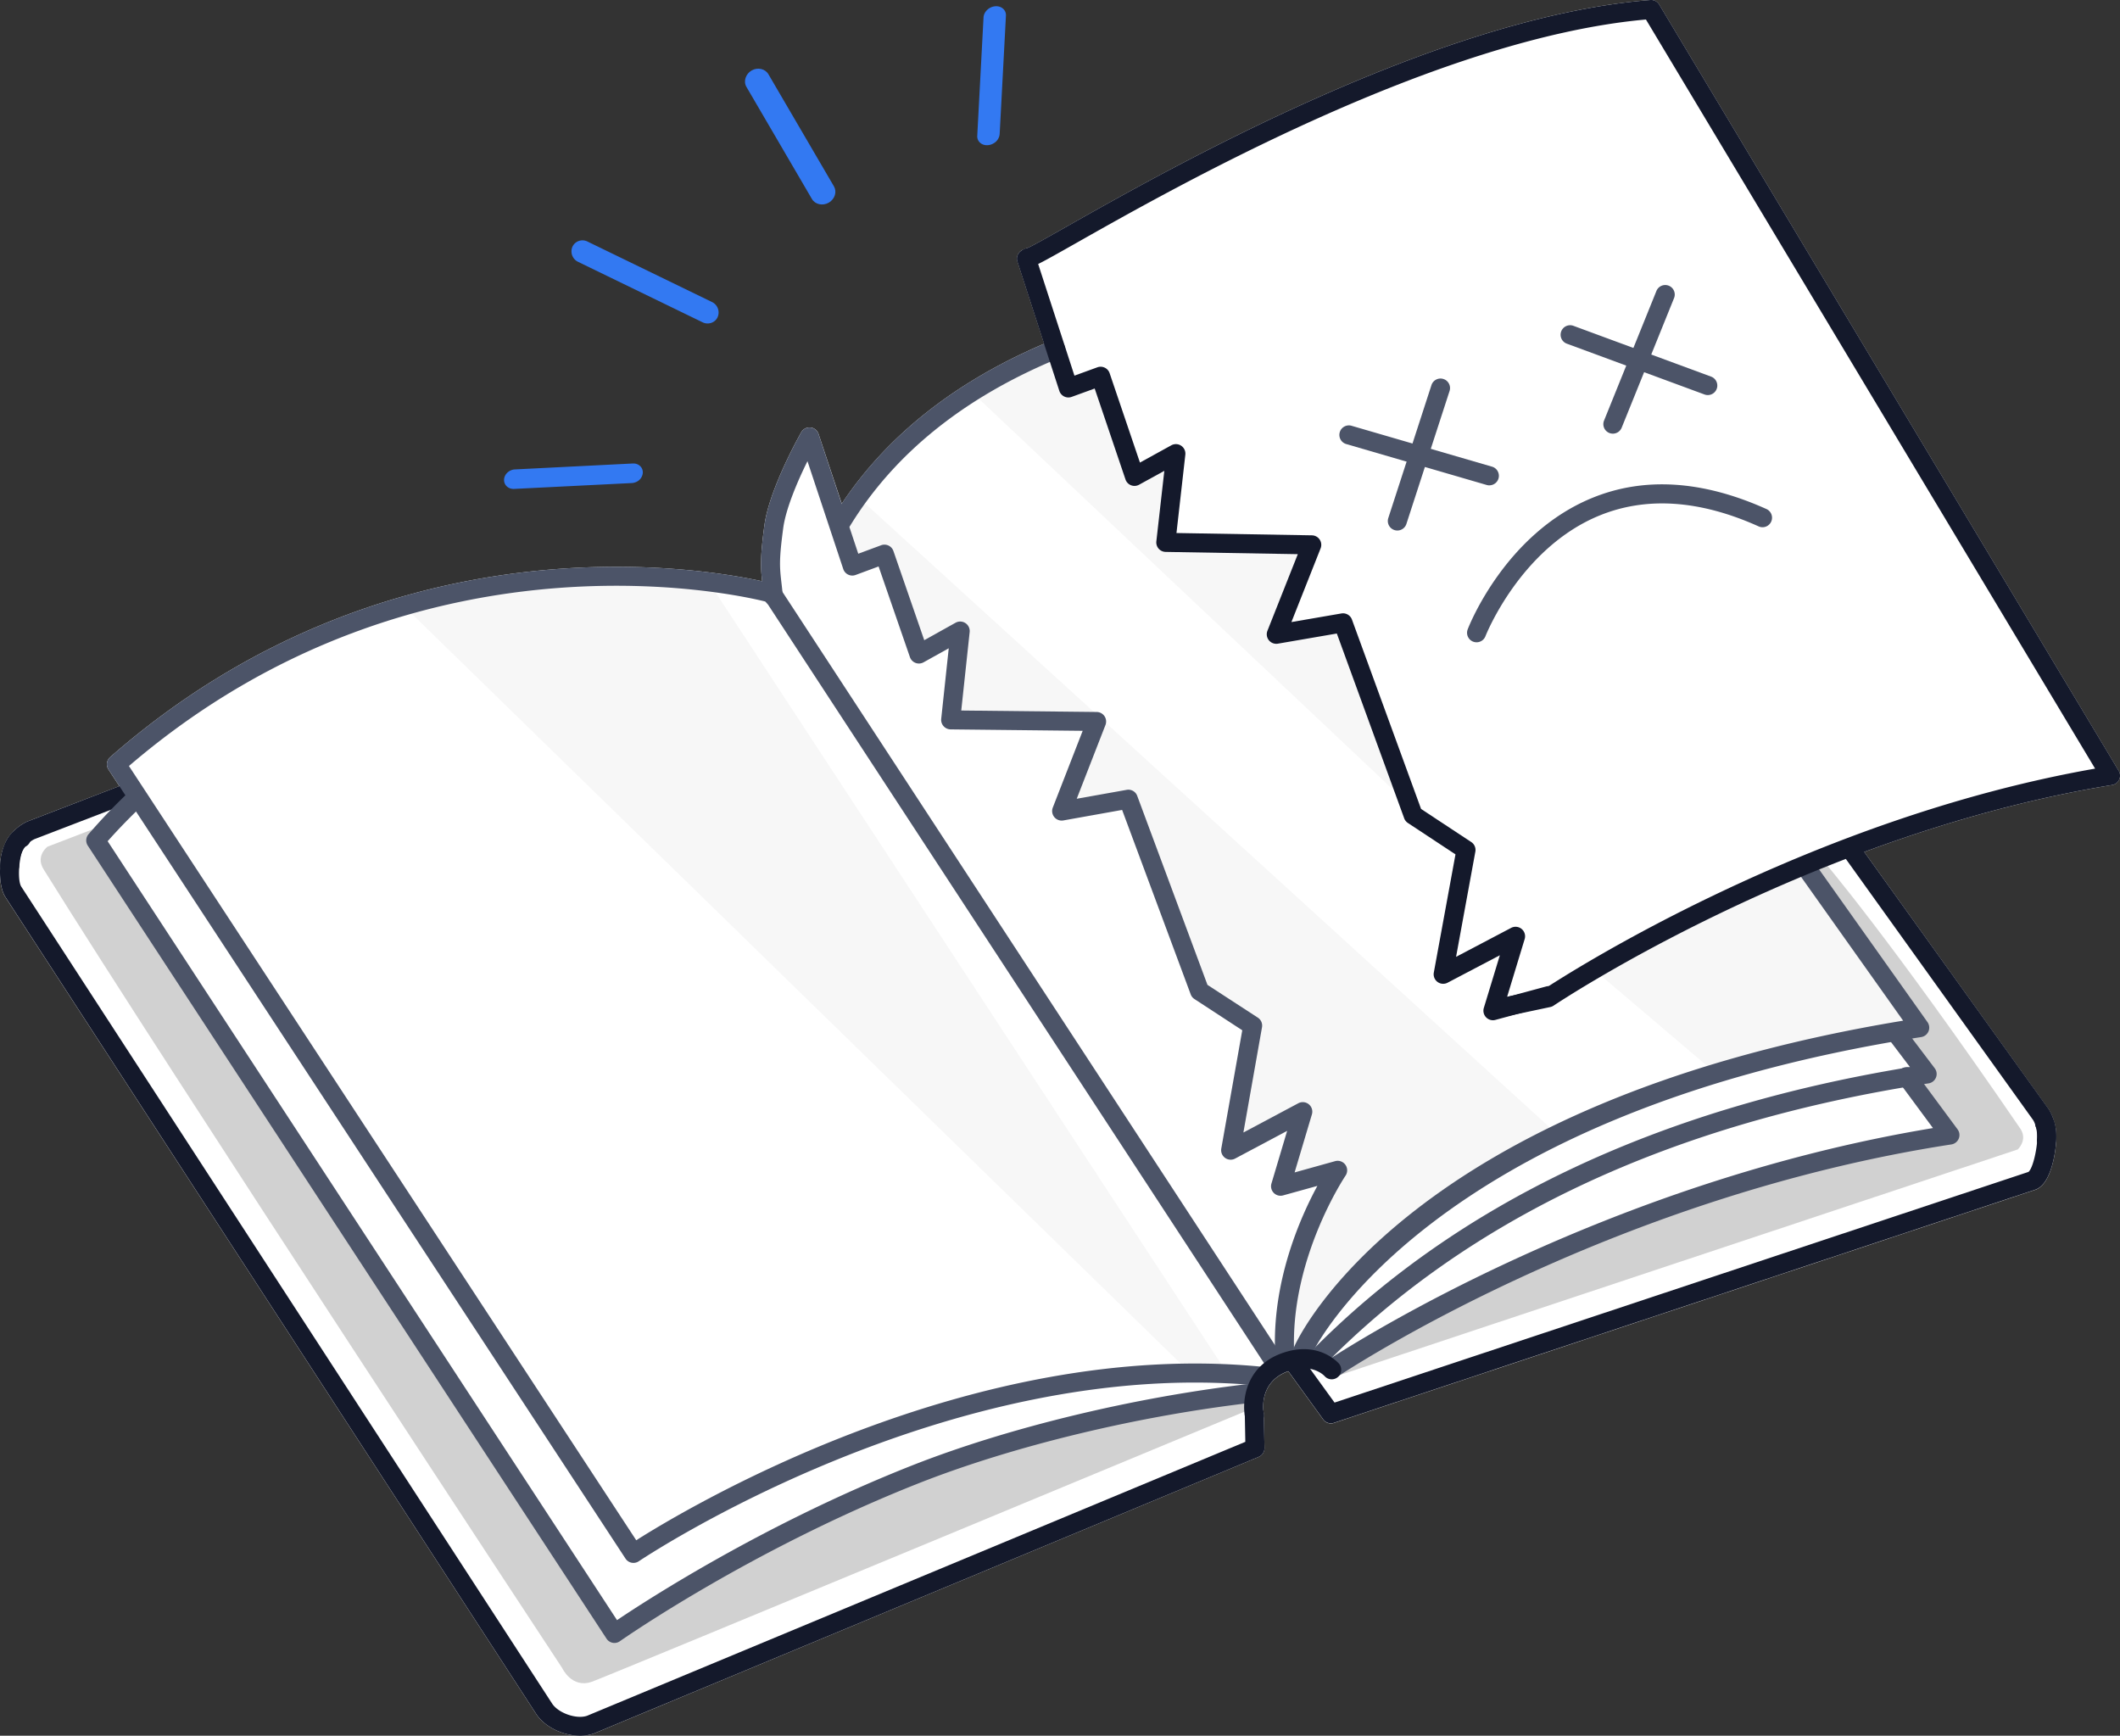 <svg id="_404_booxi" data-name="404 booxi" xmlns="http://www.w3.org/2000/svg" width="1690.5" height="1383.95" viewBox="0 0 1690.5 1383.95"><rect x="0" y="0" width="1690.5" height="1383.95" fill="#333333" stroke="none"/><g id="Layer_2" data-name="Layer 2"><path d="M1689.41,614.56,1323.06,3.68A7.53,7.53,0,0,0,1316,0c-169.85,13.33-384.31,134.73-465,180.43-15.33,8.67-28.61,16.19-31.74,17.31a7.46,7.46,0,0,0-2.81,1.17l-.26.07a7.58,7.58,0,0,0-4.87,9.55l21.3,65.55c-70.88,30.24-125.09,73.08-161.37,127.51L652.71,346a7.58,7.58,0,0,0-13.8-1.34c-2.6,4.6-25.53,45.79-29.38,74.33-3.41,25.29-3,33.41-1.78,44.48-48.84-10.77-298.89-53.41-519.91,140.22a7.57,7.57,0,0,0-1.35,9.86l8.68,13.26L21.39,655.17a37.54,37.54,0,0,0-11.76,8.89,24.49,24.49,0,0,0-5.77,9,41.16,41.16,0,0,0-3.74,17.6l0,.3c-.58,9.15.54,18.57,4,24.1l423.52,651.72c6.93,10.41,21.57,17.22,34.92,17.22a33.23,33.23,0,0,0,11-1.77l530.06-220.55a7.56,7.56,0,0,0,4.68-7.13l-.49-25.64a8.72,8.72,0,0,0,0-1v-.22a8.21,8.21,0,0,0-.33-2c-.65-5.54-1.23-24.58,19.51-32.19l.29-.1,27.85,38.45a7.57,7.57,0,0,0,8.54,2.75l559.89-186.12c4.74-2,8.46-6.83,11.36-14.74,3.8-10.32,6.71-28.84,3.12-39.11a37,37,0,0,0-4.32-10L1486.57,679.32c59.84-22.17,127-41.88,197.57-53.37a7.57,7.57,0,0,0,5.27-11.39Z" fill="#fff"/></g><path d="M7.69,697.83a7.6,7.6,0,0,1-7.57-7.22c0-1-.93-24.55,21.27-35.44l81.24-31.24a7.59,7.59,0,1,1,5.44,14.17l-80.62,31c-12.72,6.27-12.17,20.67-12.17,20.81a7.59,7.59,0,0,1-7.21,8Z" fill="#14192b"/><polygon points="776.81 314.47 1134.72 652.15 1070.92 496.57 1019.63 501.65 1046 434.45 929.65 432.47 937.66 361.71 904.68 379.85 877.64 300 851.97 309.33 841.31 278.65 776.81 314.47" fill="#f7f7f7"/><path d="M565.86,465.15l413.57,631.09-34.1-5.24L322.78,483.94S402,464.71,443.55,461.17C488.14,457.38,565.86,465.15,565.86,465.15Z" fill="#f7f7f7"/><path d="M672.11,423.42l7.59,21.49,25.57-3.1L732.81,517l32.85-13.86L758.08,574l116.35,1.26-25.26,67,50.55-5,56.91,153,42.27,27.51L982,912.86l56.87-26.5-15.14,54.32,43-7.53s-31.57,49.27-35.37,78.35S1025,1076,1025,1076l7.59,3.78s60.63-74.12,84.73-94.85c28.07-24.13,124-80.94,124-80.94l-556-506.68S673.37,416.31,672.11,423.42Z" fill="#f7f7f7"/><path d="M95.4,653,37.86,675.1s-9.76,7.32-3.12,18C135,854.28,448.3,1330,448.3,1330s7.58,16.6,23.71,10.91c13.62-4.81,526-217.69,526-217.69l1.78-12.57s-145.53,5.81-293.5,70.31-217.53,117.62-217.53,117.62L102.35,708,79.58,671.46Z" fill="#d1d1d1"/><path d="M1059.42,1090.24l4.16,7.72L1609,916.49s8.14-7.61,2-16.62C1506.45,747.12,1452.8,685,1452.8,685l-13.28,4.74,88.16,126.34-15.18,5.7,27.83,33.51L1522,861.65,1554.84,905S1355,952.46,1304.46,974.2c-123.31,53.13-232.71,108.13-232.71,108.13Z" fill="#d1d1d1"/><polygon points="1269.33 771.71 1438.13 690.93 1530.82 817.28 1366.16 854.04 1269.33 771.71" fill="#f7f7f7"/><path d="M508.31,383.77a9.9,9.9,0,0,1-4.37,1.38l-94,4.68c-4.57.23-8.16-3.07-8-7.38s4.06-7.95,8.64-8.16l94-4.73c4.58-.24,8.17,3.05,8,7.37A8.58,8.58,0,0,1,508.31,383.77Z" fill="#3379f2"/><path d="M568.89,256.63a9,9,0,0,1-8.61.37L461,208.79a9.27,9.27,0,0,1-4.52-12.11,8.85,8.85,0,0,1,12-4.08l99.23,48.2a9.25,9.25,0,0,1,4.51,12.1A8.43,8.43,0,0,1,568.89,256.63Z" fill="#3379f2"/><path d="M661.1,161.43l-.26.17c-4.86,2.75-10.88,1.44-13.45-3L595.17,69.21c-2.55-4.4-.52-10.26,4.14-13,4.86-2.76,10.87-1.42,13.44,3L665,148.61C667.49,152.93,665.76,158.6,661.1,161.43Z" fill="#3379f2"/><path d="M792.39,114.24a10.4,10.4,0,0,1-4.63,1.51c-4.93.41-8.72-3-8.49-7.45l5-94.43c.25-4.52,4.45-8.5,9.38-8.87s8.74,3,8.49,7.47l-5,94.41A9.43,9.43,0,0,1,792.39,114.24Z" fill="#3379f2"/><path d="M1631.84,916.71a6.94,6.94,0,0,1-.91-.05,7.58,7.58,0,0,1-6.63-8.43s.89-8.82-3.17-15.32L1469.83,682a7.59,7.59,0,1,1,12.33-8.85l151.57,211.28c7.09,11.33,5.81,24.13,5.63,25.55A7.59,7.59,0,0,1,1631.84,916.71Z" fill="#14192b"/><path d="M462.6,1384c-13.35,0-28-6.81-34.92-17.22L4.16,715c-5.47-8.73-5.12-27.15-1.41-38.92C5.19,668.34,9,663.33,14,661.21a7.59,7.59,0,0,1,5.93,14c-4.36,3-6.59,25.88-3,31.69l423.4,651.53c5.07,7.59,19.39,12.55,27.81,9.63l524.89-218.42-.41-21.72a7.59,7.59,0,0,1,15.18-.27l.51,26.88a7.56,7.56,0,0,1-4.68,7.13L473.59,1382.18A33.23,33.23,0,0,1,462.6,1384Z" fill="#14192b"/><path d="M1061.29,1134.87a7.57,7.57,0,0,1-6.15-3.14l-29.08-40.15a7.59,7.59,0,0,1,12.29-8.9l25.82,35.65L1617.54,934.4c4.67-4,9.09-29.19,6.1-35.15a7.58,7.58,0,1,1,13.54-6.83c4.87,9.65,1.83,30.13-2.25,41.2-2.9,7.91-6.62,12.74-11.36,14.74l-559.89,186.12A7.57,7.57,0,0,1,1061.29,1134.87Z" fill="#14192b"/><path d="M1049.48,1091.91a7.58,7.58,0,0,1-5.43-12.88C1159.78,960.61,1320.86,883.86,1523,850.81l-15.6-20.59a7.59,7.59,0,0,1,12.1-9.15l23.24,30.67a7.57,7.57,0,0,1-4.89,12.08c-204.67,31.39-367.15,107.36-482.91,225.81A7.56,7.56,0,0,1,1049.48,1091.91Z" fill="#4c5468"/><path d="M1016.28,1093.33a7.57,7.57,0,0,1-6.36-3.43L609.28,477.26A7.59,7.59,0,0,1,622,469l400.63,612.64a7.57,7.57,0,0,1-6.34,11.73Z" fill="#4c5468"/><path d="M490,1310a6.82,6.82,0,0,1-1.42-.13,7.59,7.59,0,0,1-4.93-3.3L70,674.24a7.56,7.56,0,0,1,.62-9.12c10-11.62,20.82-22.88,32-33.49a7.59,7.59,0,0,1,10.44,11c-9.44,9-18.58,18.39-27.22,28.1l406.18,621.06c24.73-16.65,117.54-76.71,234.12-122.88,77.22-30.58,179.16-55.18,272.7-65.78a7.58,7.58,0,1,1,1.71,15.07c-92.29,10.47-192.78,34.71-268.82,64.8-134.19,53.16-236.43,124.91-237.45,125.62A7.52,7.52,0,0,1,490,1310Z" fill="#4c5468"/><path d="M671.43,422.84a7.51,7.51,0,0,1-4-1.12A7.59,7.59,0,0,1,665,411.29c37.13-60.59,95.49-107.58,173.46-139.66a7.59,7.59,0,1,1,5.77,14C769.26,316.5,713.31,361.43,677.9,419.22A7.58,7.58,0,0,1,671.43,422.84Z" fill="#4c5468"/><path d="M1039.15,1084a7.57,7.57,0,0,1-6.92-10.68c3.58-8,91.52-194.5,485.34-259.5l-82-115.5a7.59,7.59,0,0,1,12.38-8.79L1537,815a7.61,7.61,0,0,1-5,11.89c-395.1,61.72-485,250.76-485.91,252.66A7.6,7.6,0,0,1,1039.15,1084Z" fill="#4c5468"/><path d="M1063.51,1098.2a7.59,7.59,0,0,1-4.16-14c22.3-14.58,222.55-141.83,482-184.75l-26.71-36.14a7.59,7.59,0,1,1,12.19-9L1561,900.5a7.59,7.59,0,0,1-5,12c-262.24,40.36-466,169.81-488.34,184.44A7.53,7.53,0,0,1,1063.51,1098.2Z" fill="#4c5468"/><path d="M505.13,1246.16a8.35,8.35,0,0,1-1.49-.14,7.57,7.57,0,0,1-4.86-3.29L86.49,613.54a7.57,7.57,0,0,1,1.35-9.86c245-214.61,525.61-139,528.42-138.19a7.59,7.59,0,0,1-4.1,14.62c-2.7-.76-271.93-73-509.34,130.66l404.52,617.34c40.77-25.86,267.27-161.43,499.94-138.26a7.59,7.59,0,1,1-1.51,15.1c-250.24-24.87-493.95,138.25-496.38,139.9A7.59,7.59,0,0,1,505.13,1246.16Z" fill="#4c5468"/><path d="M1024.44,1087.77a7.59,7.59,0,0,1-7.57-7.21c-3-58,19.84-109.62,33.62-135l-27.33,7.58a7.57,7.57,0,0,1-9.3-9.46l12.52-42-41.52,22.12a7.58,7.58,0,0,1-11-8l16.73-94.32L952.49,796.6a7.55,7.55,0,0,1-3-3.71l-54.7-147.1-46.89,8.38a7.6,7.6,0,0,1-8.4-10.23l23.84-61.23L758,581.57A7.66,7.66,0,0,1,752.4,579a7.58,7.58,0,0,1-1.87-5.85l6-56.25-20.08,11.19A7.59,7.59,0,0,1,725.6,524l-25-72.34-18.34,6.79a7.6,7.6,0,0,1-9.84-4.73l-28.54-86c-8.19,16.56-17.27,38-19.33,53.34-3.48,25.79-2.82,31.47-1.39,43.92.34,2.82.69,6,1.06,9.69a7.59,7.59,0,0,1-15.11,1.46c-.35-3.62-.7-6.66-1-9.41-1.5-12.9-2.32-20,1.41-47.69,3.85-28.54,26.78-69.73,29.38-74.33a7.58,7.58,0,0,1,13.8,1.34l31.68,95.47,18.25-6.76a7.57,7.57,0,0,1,9.8,4.64L737,510.45l25-13.93A7.59,7.59,0,0,1,773.21,504l-6.7,62.52,108,1.17a7.6,7.6,0,0,1,7,10.35l-22.92,58.84,39.81-7.1a7.53,7.53,0,0,1,8.44,4.82l56,150.68L1003,811.39a7.58,7.58,0,0,1,3.33,7.68L991.49,903l43.79-23.33a7.59,7.59,0,0,1,10.84,8.87l-13.8,46.29,32.31-9a7.59,7.59,0,0,1,8.3,11.58c-.45.67-44.82,66.91-40.9,142.37a7.58,7.58,0,0,1-7.19,8A2.61,2.61,0,0,1,1024.44,1087.77Z" fill="#4c5468"/><path d="M1000.26,1136.13a7.59,7.59,0,0,1-7.44-6.12c-2.55-13,.23-40.32,28.93-50.87,29.38-10.79,45.35,7.43,46,8.2a7.59,7.59,0,0,1-11.54,9.86c-.34-.37-10.1-10.83-29.23-3.82-23.88,8.77-19.49,32.7-19.29,33.71a7.59,7.59,0,0,1-6,8.91A7.27,7.27,0,0,1,1000.26,1136.13Z" fill="#14192b"/><path d="M1194.31,811.66a7.59,7.59,0,0,1-1.56-15l38.9-8.24c17.36-11.44,209.65-135.29,439-175.57L1312.48,15.55c-165.77,14.9-374.9,133.28-454.08,178.1-28,15.87-33.32,18.72-37,19.1a7.58,7.58,0,0,1-2.22-15c3.13-1.12,16.41-8.64,31.74-17.31C931.65,134.75,1146.11,13.35,1316,0a7.53,7.53,0,0,1,7.1,3.66l366.35,610.88a7.57,7.57,0,0,1-5.27,11.39c-241,39.25-443.24,174.52-445.26,175.86a7.7,7.7,0,0,1-2.68,1.15l-40.31,8.54A8.47,8.47,0,0,1,1194.31,811.66Z" fill="#14192b"/><path d="M1190.47,813.48a7.61,7.61,0,0,1-7.26-9.81l12.78-42-41.66,21.88a7.59,7.59,0,0,1-11-8.08l17.28-94.24-37.89-25a7.62,7.62,0,0,1-3-3.74L1066,505.13,1019,513.22a7.59,7.59,0,0,1-8.34-10.27l24.22-61.09-105.39-1.8a7.59,7.59,0,0,1-7.41-8.45l6.36-56.19-20.13,11.07a7.57,7.57,0,0,1-10.84-4.21l-24.56-72.5-18.38,6.68a7.6,7.6,0,0,1-9.81-4.79L811.24,208.55a7.59,7.59,0,0,1,14.44-4.68l31.08,95.65,18.29-6.65a7.58,7.58,0,0,1,9.78,4.7L909,368.83l25-13.77a7.58,7.58,0,0,1,11.19,7.5L938.13,425l108,1.84a7.59,7.59,0,0,1,6.93,10.38L1029.78,496l39.85-6.87a7.59,7.59,0,0,1,8.42,4.87l55.12,151,40,26.38a7.56,7.56,0,0,1,3.28,7.7l-15.37,83.84L1205,739.83a7.58,7.58,0,0,1,10.78,8.92L1201.72,795l31.18-8.45a7.59,7.59,0,1,1,4,14.65l-44.42,12A7.45,7.45,0,0,1,1190.47,813.48Z" fill="#14192b"/><path d="M1187.62,387a7.47,7.47,0,0,1-2.13-.31L1073.3,354a7.59,7.59,0,0,1,4.24-14.57l112.2,32.66a7.59,7.59,0,0,1-2.12,14.88Z" fill="#4c5468"/><path d="M1114.25,423a7.67,7.67,0,0,1-2.34-.37,7.59,7.59,0,0,1-4.88-9.56l34.42-106a7.59,7.59,0,0,1,14.44,4.69l-34.42,106A7.59,7.59,0,0,1,1114.25,423Z" fill="#4c5468"/><path d="M1361.8,315a7.51,7.51,0,0,1-2.62-.47l-109.63-40.45a7.59,7.59,0,1,1,5.25-14.24l109.63,40.45A7.59,7.59,0,0,1,1361.8,315Z" fill="#4c5468"/><path d="M1286.11,345.77a7.72,7.72,0,0,1-2.85-.55,7.58,7.58,0,0,1-4.18-9.88L1320.84,232a7.58,7.58,0,1,1,14.06,5.69L1293.14,341A7.59,7.59,0,0,1,1286.11,345.77Z" fill="#4c5468"/><path d="M1177.42,512.12a7.5,7.5,0,0,1-2.73-.51,7.58,7.58,0,0,1-4.34-9.8c1.18-3.1,30-76.25,99-104.68,41.43-17.07,88.17-14.17,139,8.65a7.59,7.59,0,1,1-6.22,13.84c-46.77-21-89.45-23.86-126.86-8.5-63,25.86-90.49,95.45-90.76,96.15A7.58,7.58,0,0,1,1177.42,512.12Z" fill="#4c5468"/></svg>
